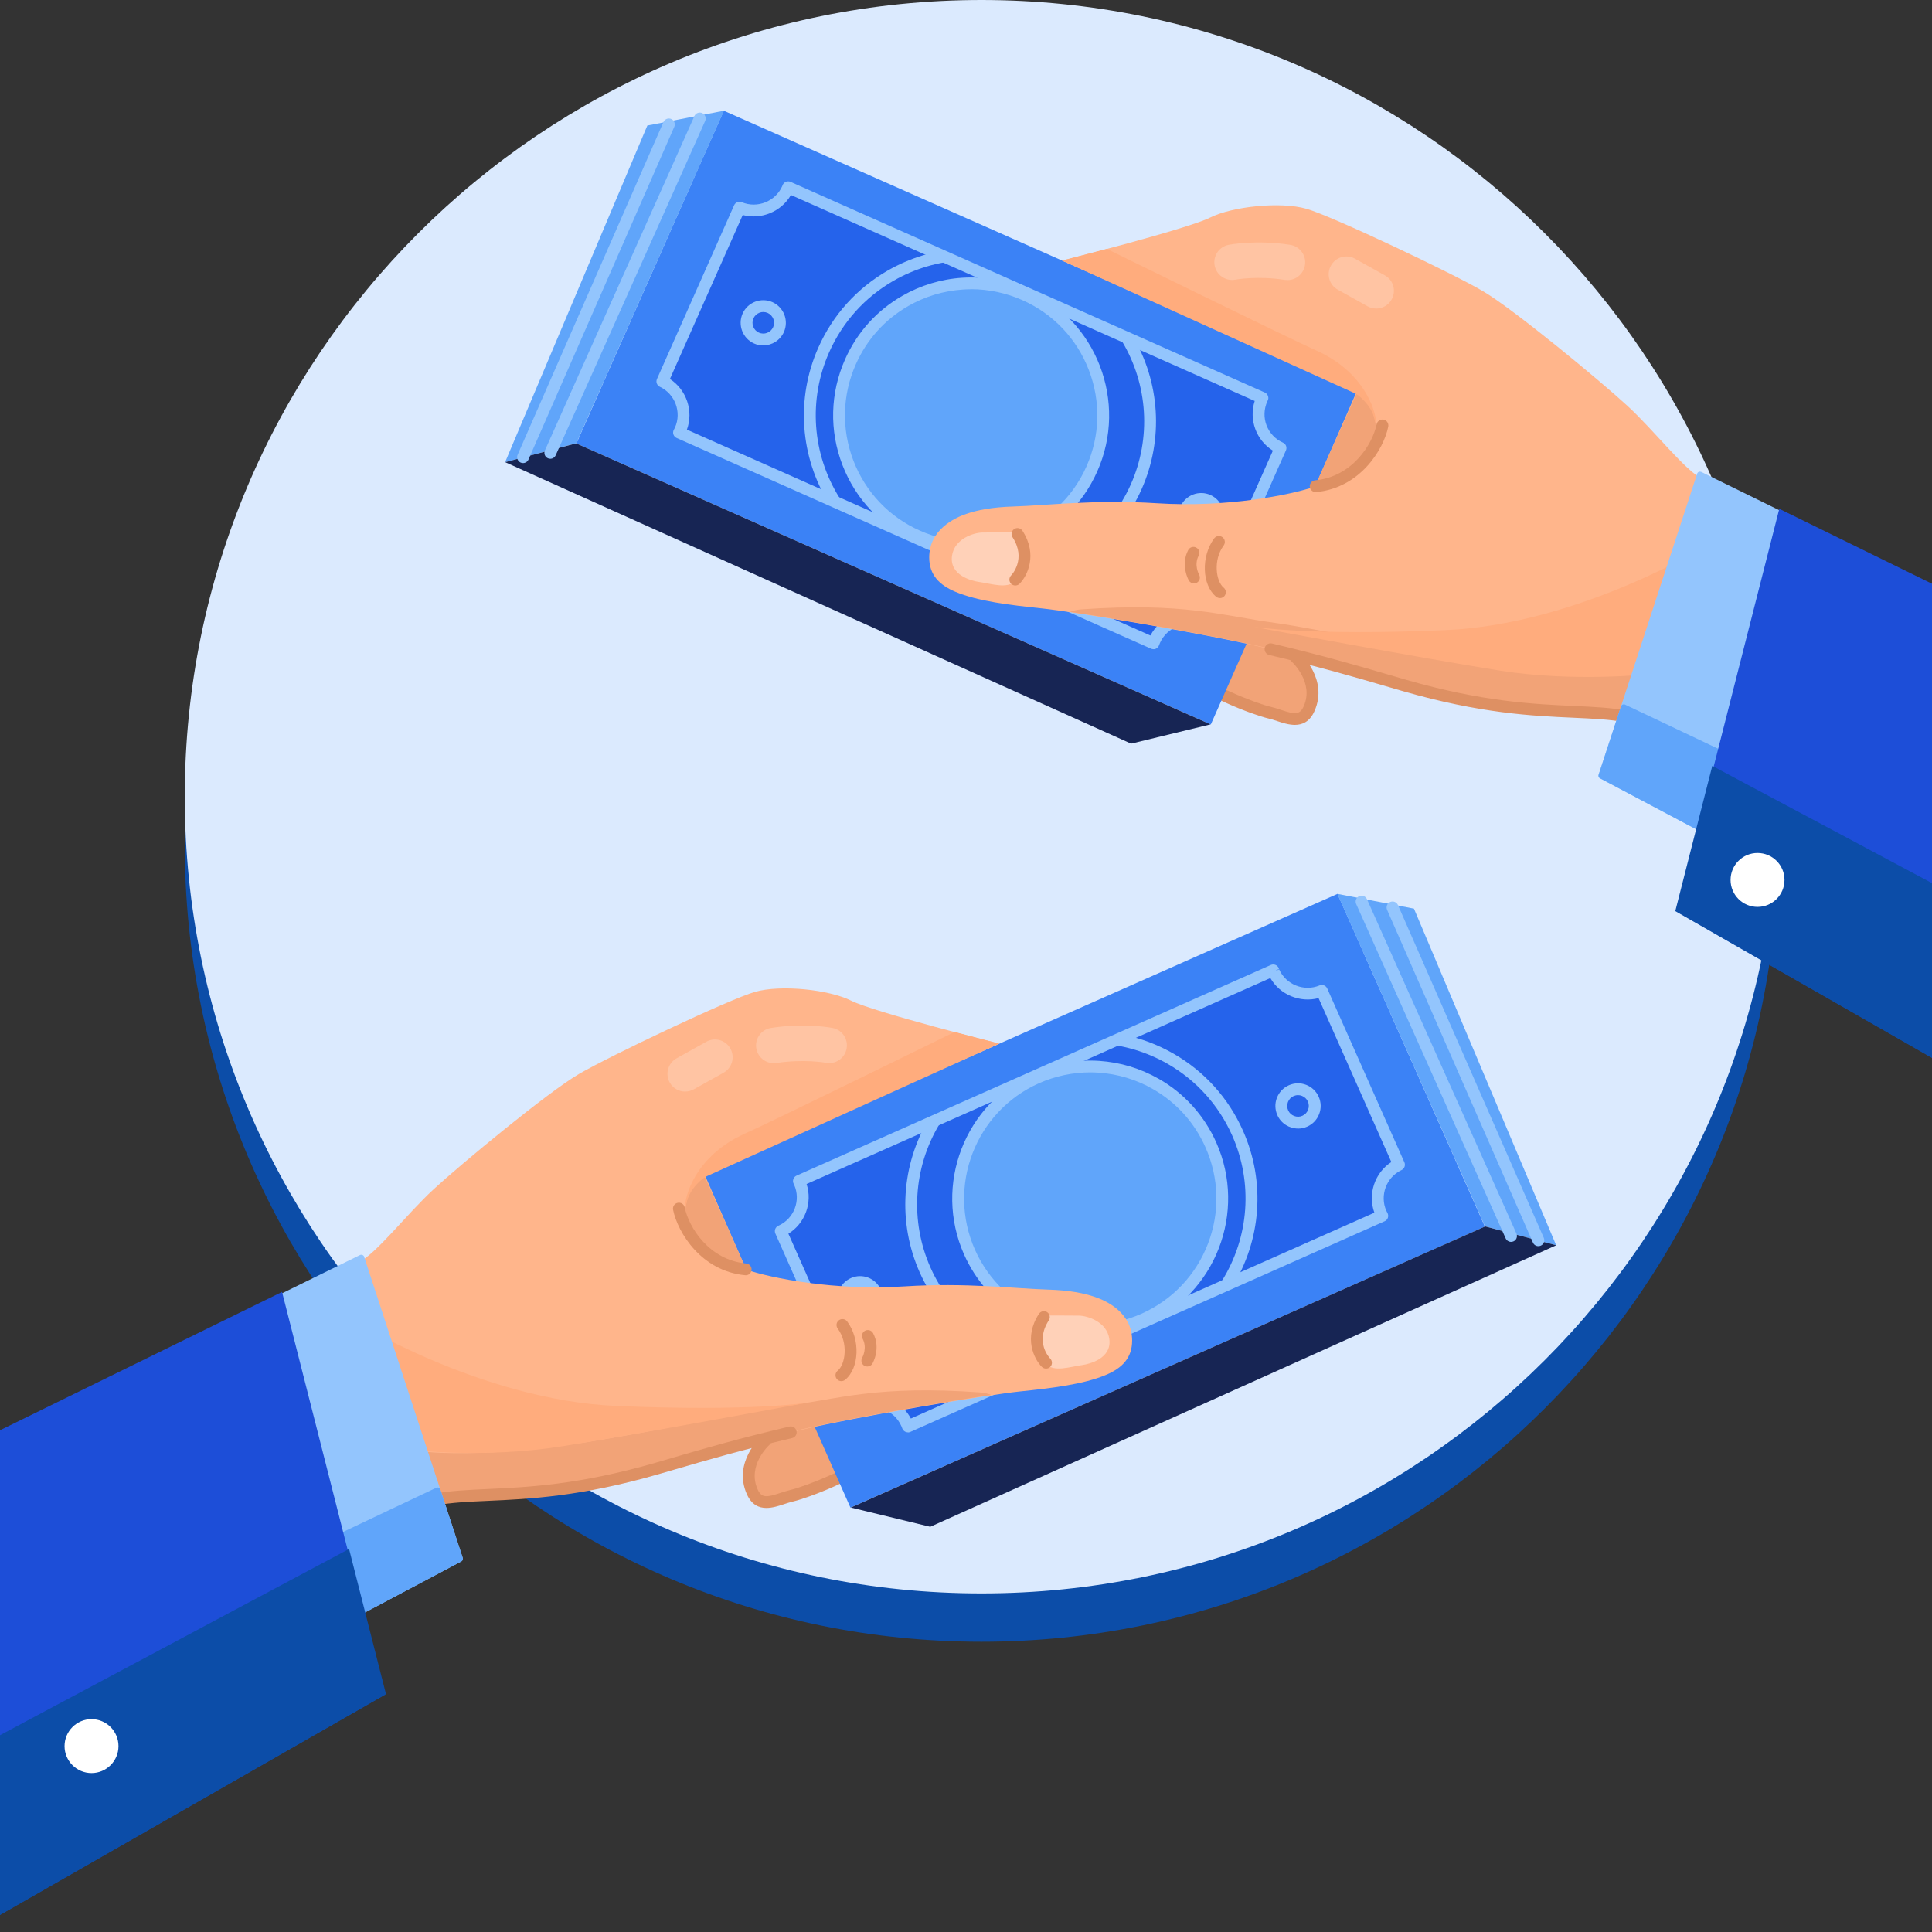 <svg width="80" height="80" viewBox="0 0 80 80" fill="none" xmlns="http://www.w3.org/2000/svg">
<rect x="0" y="0" width="80" height="80" fill="#333333" stroke="none"/>
<g clip-path="url(#clip0_371_1808)">
<path d="M40.641 67.98C58.861 67.98 73.631 53.21 73.631 34.99C73.631 16.77 58.861 2 40.641 2C22.421 2 7.651 16.77 7.651 34.99C7.651 53.21 22.421 67.98 40.641 67.98Z" fill="#0C4DA8"/>
<path d="M40.641 65.98C58.861 65.98 73.631 51.21 73.631 32.99C73.631 14.77 58.861 0 40.641 0C22.421 0 7.651 14.77 7.651 32.99C7.651 51.21 22.421 65.98 40.641 65.98Z" fill="#DBEAFE"/>
<path d="M30.945 60.685C30.818 61.855 31.634 62.201 31.634 62.201C31.634 62.201 34.8 61.164 34.863 60.721C34.926 60.278 33.439 58.217 33.439 58.217C33.439 58.217 31.085 59.415 30.945 60.685Z" fill="#F2A377"/>
<path d="M31.736 62.441C31.424 62.441 31.119 62.312 30.922 61.864C30.346 60.56 31.483 59.51 31.53 59.467C31.63 59.376 31.785 59.383 31.876 59.485C31.966 59.584 31.959 59.74 31.858 59.831C31.819 59.864 30.936 60.689 31.37 61.668C31.535 62.038 31.747 62.007 32.312 61.819C32.448 61.774 32.588 61.729 32.728 61.695C33.381 61.546 35.44 60.714 35.828 60.192C35.91 60.084 36.063 60.061 36.172 60.142C36.28 60.224 36.303 60.377 36.222 60.486C35.702 61.186 33.456 62.032 32.836 62.174C32.719 62.201 32.594 62.242 32.463 62.285C32.251 62.355 31.989 62.441 31.733 62.441H31.736Z" fill="#DE9063"/>
<path d="M55.383 37.014L29.112 48.65L35.215 62.427L61.486 50.791L55.383 37.014Z" fill="#3B82F6"/>
<path d="M52.744 40.235C52.734 40.217 52.73 40.199 52.723 40.178L33.083 48.902C33.092 48.92 33.101 48.936 33.11 48.956C33.453 49.729 33.105 50.633 32.332 50.976L35.528 58.169C36.301 57.826 37.205 58.174 37.548 58.947C37.566 58.985 37.58 59.024 37.593 59.062L57.239 50.337C57.218 50.301 57.2 50.264 57.182 50.226C56.843 49.464 57.18 48.574 57.93 48.219L54.734 41.022C53.968 41.342 53.083 40.994 52.744 40.233V40.235Z" fill="#2563EB"/>
<path d="M45.144 55.094C48.163 55.094 50.61 52.646 50.61 49.627C50.61 46.608 48.163 44.16 45.144 44.16C42.124 44.16 39.677 46.608 39.677 49.627C39.677 52.646 42.124 55.094 45.144 55.094Z" fill="#60A5FA"/>
<path d="M45.15 55.34C42.96 55.34 40.868 54.075 39.921 51.948C38.642 49.069 39.943 45.688 42.822 44.409C43.665 44.034 44.594 43.869 45.509 43.928C45.943 43.957 46.377 44.034 46.795 44.16C47.211 44.287 47.613 44.461 47.991 44.676C49.046 45.281 49.866 46.192 50.364 47.309C51.643 50.188 50.341 53.568 47.462 54.847C46.712 55.182 45.925 55.338 45.152 55.338L45.15 55.34ZM45.145 44.404C44.42 44.404 43.692 44.558 43.023 44.854C40.393 46.023 39.202 49.114 40.37 51.747C41.539 54.377 44.63 55.568 47.263 54.4C48.538 53.833 49.516 52.804 50.018 51.503C50.52 50.201 50.483 48.782 49.916 47.507C49.462 46.486 48.714 45.654 47.749 45.101C47.405 44.902 47.037 44.743 46.655 44.628C46.273 44.513 45.878 44.441 45.48 44.416C45.369 44.409 45.258 44.404 45.145 44.404Z" fill="#93C5FD"/>
<path d="M43.075 56.667C40.863 56.23 38.996 54.741 38.081 52.682C37.166 50.624 37.313 48.24 38.474 46.305L38.895 46.558C37.815 48.357 37.679 50.572 38.529 52.486C39.378 54.398 41.114 55.783 43.17 56.188L43.075 56.669V56.667Z" fill="#93C5FD"/>
<path d="M51.01 53.302L50.594 53.042C51.731 51.225 51.889 48.972 51.022 47.017C50.463 45.761 49.539 44.734 48.35 44.052C47.925 43.808 47.474 43.614 47.004 43.471C46.748 43.394 46.488 43.333 46.226 43.288L46.31 42.807C46.592 42.854 46.875 42.922 47.148 43.006C47.652 43.157 48.14 43.37 48.597 43.632C49.876 44.366 50.87 45.469 51.471 46.823C52.407 48.927 52.235 51.352 51.013 53.306L51.01 53.302Z" fill="#93C5FD"/>
<path d="M35.616 54.714C35.256 54.714 34.913 54.506 34.759 54.158C34.657 53.93 34.651 53.675 34.741 53.442C34.831 53.209 35.005 53.024 35.236 52.922C35.708 52.712 36.262 52.927 36.472 53.399C36.574 53.627 36.581 53.883 36.49 54.115C36.4 54.348 36.226 54.533 35.995 54.635C35.873 54.689 35.742 54.716 35.616 54.716V54.714ZM35.616 53.331C35.555 53.331 35.494 53.342 35.435 53.37C35.326 53.417 35.243 53.505 35.2 53.618C35.157 53.731 35.159 53.851 35.209 53.959C35.256 54.068 35.344 54.151 35.457 54.194C35.568 54.237 35.69 54.235 35.799 54.185C35.907 54.138 35.991 54.05 36.034 53.937C36.077 53.826 36.074 53.704 36.025 53.596C35.95 53.428 35.787 53.329 35.616 53.329V53.331Z" fill="#93C5FD"/>
<path d="M53.749 46.73C53.39 46.73 53.046 46.522 52.892 46.174C52.791 45.946 52.784 45.69 52.874 45.458C52.965 45.225 53.139 45.04 53.369 44.938C53.842 44.728 54.395 44.942 54.605 45.415C54.707 45.643 54.714 45.898 54.623 46.131C54.533 46.364 54.359 46.549 54.129 46.651C54.007 46.705 53.876 46.732 53.749 46.732V46.73ZM53.747 45.347C53.686 45.347 53.622 45.361 53.566 45.385C53.457 45.433 53.374 45.521 53.331 45.634C53.288 45.747 53.29 45.867 53.34 45.975C53.387 46.084 53.475 46.167 53.589 46.21C53.699 46.253 53.821 46.251 53.93 46.201C54.038 46.154 54.122 46.066 54.165 45.953C54.208 45.842 54.205 45.72 54.156 45.611C54.108 45.503 54.02 45.419 53.907 45.376C53.855 45.356 53.801 45.347 53.747 45.347Z" fill="#93C5FD"/>
<path d="M37.591 59.309C37.557 59.309 37.525 59.302 37.493 59.288C37.43 59.261 37.383 59.209 37.36 59.146C37.349 59.112 37.338 59.08 37.322 59.049C37.032 58.4 36.271 58.106 35.625 58.395C35.566 58.423 35.498 58.423 35.437 58.4C35.376 58.377 35.328 58.33 35.301 58.271L32.106 51.078C32.052 50.954 32.106 50.809 32.23 50.755C32.879 50.468 33.173 49.706 32.883 49.058C32.883 49.055 32.861 49.015 32.861 49.013C32.831 48.954 32.829 48.884 32.852 48.82C32.874 48.757 32.922 48.707 32.983 48.68L52.623 39.957C52.684 39.93 52.755 39.93 52.816 39.955C52.877 39.98 52.926 40.029 52.951 40.093C52.951 40.093 52.96 40.117 52.96 40.12L52.745 40.237L52.967 40.14C53.249 40.773 53.998 41.071 54.639 40.805C54.761 40.753 54.904 40.809 54.958 40.931L58.153 48.129C58.208 48.251 58.153 48.393 58.034 48.45C57.405 48.746 57.123 49.501 57.405 50.136C57.419 50.167 57.437 50.199 57.453 50.228C57.484 50.289 57.491 50.359 57.469 50.425C57.446 50.49 57.399 50.542 57.335 50.569L37.69 59.295C37.658 59.309 37.625 59.315 37.591 59.315V59.309ZM36.144 57.792C36.788 57.792 37.403 58.142 37.717 58.739L56.91 50.215C56.628 49.44 56.928 48.56 57.613 48.117L54.599 41.329C53.83 41.532 53.001 41.191 52.603 40.499L33.399 49.028C33.652 49.803 33.335 50.658 32.646 51.085L35.656 57.862C35.817 57.815 35.982 57.794 36.144 57.794V57.792Z" fill="#93C5FD"/>
<path d="M17.856 62.097C17.856 62.097 16.509 60.651 15.013 57.408C14.287 55.833 13.306 53.026 13.306 53.026C13.306 53.026 14.091 52.635 14.832 52.282C15.573 51.93 16.832 50.282 17.955 49.245C19.078 48.208 22.689 45.22 23.971 44.472C25.252 43.724 30.197 41.376 31.264 41.071C32.33 40.766 34.326 40.972 35.254 41.44C36.183 41.907 41.377 43.218 41.377 43.218L29.151 48.579L30.904 52.574C31.917 52.922 34.561 53.453 37.46 53.266C39.991 53.103 42.063 53.361 43.374 53.399C44.296 53.426 44.893 53.55 45.352 53.709C45.813 53.867 46.879 54.35 46.879 55.51C46.879 56.233 46.459 56.653 45.797 56.931C44.866 57.324 43.535 57.483 42.224 57.618C40.915 57.754 35.571 58.64 33.028 59.241C30.486 59.842 28.635 60.414 27.221 60.82C22.459 62.192 20.018 61.733 18.052 62.102" fill="#FFB58B"/>
<path d="M43.13 54.47C43.13 54.47 42.561 55.709 43.32 56.484C43.652 56.823 44.267 56.603 44.836 56.52C45.067 56.486 46.059 56.269 45.932 55.431C45.828 54.741 45.049 54.484 44.674 54.477C44.298 54.47 43.128 54.472 43.128 54.472L43.13 54.47Z" fill="#FFD1B8"/>
<path d="M34.841 57.191C34.771 57.191 34.698 57.159 34.651 57.101C34.565 56.997 34.581 56.841 34.687 56.757C35.006 56.497 35.135 55.614 34.687 55.013C34.606 54.904 34.628 54.75 34.737 54.669C34.845 54.588 34.999 54.61 35.08 54.719C35.63 55.458 35.587 56.653 34.995 57.135C34.949 57.171 34.895 57.189 34.841 57.189V57.191Z" fill="#DE9063"/>
<path d="M43.313 56.671C43.25 56.671 43.186 56.646 43.139 56.599C42.816 56.273 42.375 55.394 43.019 54.404C43.094 54.291 43.245 54.258 43.358 54.332C43.471 54.407 43.503 54.558 43.43 54.671C42.838 55.582 43.46 56.228 43.487 56.255C43.582 56.353 43.582 56.506 43.487 56.601C43.439 56.649 43.376 56.671 43.315 56.671H43.313Z" fill="#DE9063"/>
<path d="M35.914 56.585C35.873 56.585 35.83 56.574 35.792 56.554C35.674 56.486 35.634 56.337 35.702 56.221C35.711 56.206 35.923 55.815 35.72 55.435C35.656 55.315 35.702 55.168 35.819 55.103C35.939 55.04 36.086 55.085 36.151 55.202C36.486 55.826 36.142 56.436 36.126 56.463C36.081 56.542 36 56.585 35.914 56.585Z" fill="#DE9063"/>
<path d="M29.189 48.739C28.646 48.795 28.075 50.188 28.551 50.895C29.491 52.287 30.831 52.405 30.831 52.405L29.189 48.739Z" fill="#F2A377"/>
<path d="M40.576 57.657C36.334 57.356 34.748 57.919 32.567 58.217C30.831 58.454 27.317 59.243 24.061 59.751C19.482 60.465 16.965 60.061 17.001 60.034H16.373C17.22 61.435 17.826 62.086 17.826 62.086L18.029 62.09C19.995 61.722 22.434 62.181 27.197 60.809C28.612 60.402 30.463 59.831 33.005 59.229C35.06 58.743 38.938 58.072 41.044 57.761C40.904 57.706 40.75 57.668 40.578 57.657H40.576Z" fill="#F2A377"/>
<path d="M14.461 54.59C14.461 54.59 19.871 57.975 25.514 58.217C31.157 58.459 33.442 58.081 33.442 58.081C33.442 58.081 26.321 59.406 23.234 59.894C19.996 60.405 16.999 60.034 16.999 60.034C16.999 60.034 13.903 55.446 14.237 54.549" fill="#FFAC7D"/>
<path d="M30.875 46.927C31.84 46.502 39.526 42.732 39.526 42.732L41.376 43.214L29.191 48.739C29.191 48.739 28.552 49.159 28.423 49.835C28.294 50.511 28.217 48.099 30.875 46.927Z" fill="#FFAC7D"/>
<path d="M32.041 44.025C31.686 44.025 31.372 43.765 31.315 43.403C31.252 43.003 31.528 42.626 31.928 42.565C33.327 42.346 34.429 42.556 34.474 42.565C34.872 42.642 35.132 43.028 35.055 43.426C34.978 43.824 34.592 44.084 34.197 44.007C34.178 44.002 33.281 43.842 32.154 44.016C32.115 44.023 32.077 44.025 32.038 44.025H32.041Z" fill="#FFC4A3"/>
<path d="M28.373 45.2C28.116 45.2 27.865 45.064 27.731 44.823C27.535 44.468 27.661 44.02 28.014 43.824L29.245 43.137C29.6 42.938 30.048 43.067 30.244 43.419C30.441 43.774 30.314 44.221 29.962 44.418L28.73 45.105C28.617 45.168 28.495 45.198 28.373 45.198V45.2Z" fill="#FFC4A3"/>
<path d="M30.875 52.804C30.875 52.804 30.859 52.804 30.852 52.804C29.049 52.635 28.066 51.051 27.871 50.095C27.844 49.962 27.93 49.833 28.063 49.806C28.197 49.779 28.326 49.864 28.353 49.998C28.52 50.818 29.358 52.174 30.899 52.319C31.035 52.332 31.132 52.45 31.121 52.585C31.11 52.712 31.003 52.807 30.877 52.807L30.875 52.804Z" fill="#DE9063"/>
<path d="M18.027 62.334C17.912 62.334 17.808 62.253 17.788 62.136C17.763 62.002 17.851 61.876 17.984 61.851C18.649 61.727 19.358 61.695 20.181 61.657C21.867 61.58 23.964 61.485 27.128 60.574C27.356 60.508 27.591 60.441 27.833 60.368C29.107 59.995 30.552 59.575 32.687 59.071C32.818 59.04 32.952 59.121 32.981 59.254C33.013 59.385 32.931 59.519 32.798 59.548C30.674 60.05 29.236 60.47 27.966 60.841C27.724 60.911 27.489 60.981 27.259 61.046C24.038 61.975 21.907 62.07 20.197 62.147C19.392 62.183 18.698 62.215 18.068 62.332C18.052 62.334 18.038 62.337 18.023 62.337L18.027 62.334Z" fill="#DE9063"/>
<path d="M14.963 52.079L10.882 54.081C10.882 54.081 11.184 57.537 12.057 60.737C12.427 62.097 13.306 67.587 13.306 67.587L19.044 64.545L14.963 52.079Z" fill="#93C5FD"/>
<path d="M13.306 67.709C13.288 67.709 13.268 67.704 13.252 67.695C13.216 67.677 13.191 67.643 13.186 67.605C13.177 67.55 12.303 62.106 11.939 60.768C11.073 57.596 10.761 54.127 10.759 54.09C10.755 54.041 10.782 53.991 10.827 53.971L14.908 51.968C14.94 51.953 14.976 51.953 15.01 51.966C15.042 51.98 15.069 52.007 15.078 52.041L19.159 64.506C19.177 64.563 19.152 64.624 19.101 64.653L13.363 67.695C13.345 67.704 13.324 67.709 13.306 67.709ZM11.01 54.154C11.062 54.701 11.39 57.826 12.174 60.705C12.511 61.937 13.247 66.45 13.399 67.399L18.893 64.486L14.886 52.251L11.006 54.154H11.01Z" fill="#93C5FD"/>
<path d="M55.376 37.013L58.549 37.625L64.438 51.564L61.489 50.78L55.376 37.013Z" fill="#60A5FA"/>
<path d="M35.23 62.423L38.52 63.22L64.439 51.564L61.498 50.784L35.23 62.423Z" fill="#172554"/>
<path d="M62.569 51.424C62.477 51.424 62.386 51.37 62.346 51.279L56.156 37.433C56.102 37.309 56.156 37.164 56.28 37.11C56.404 37.055 56.549 37.11 56.603 37.234L62.793 51.08C62.847 51.205 62.793 51.349 62.669 51.403C62.637 51.417 62.603 51.424 62.569 51.424Z" fill="#93C5FD"/>
<path d="M63.699 51.6C63.604 51.6 63.516 51.546 63.475 51.453L57.437 37.675C57.383 37.55 57.437 37.406 57.563 37.351C57.688 37.297 57.832 37.351 57.887 37.478L63.925 51.257C63.979 51.381 63.925 51.526 63.798 51.58C63.767 51.593 63.733 51.6 63.701 51.6H63.699Z" fill="#93C5FD"/>
<path d="M18.117 61.715L19.044 64.545L14.212 67.105L13.306 63.996L18.117 61.715Z" fill="#60A5FA"/>
<path d="M14.212 67.227C14.197 67.227 14.181 67.225 14.165 67.218C14.131 67.205 14.106 67.175 14.095 67.139L13.189 64.029C13.173 63.971 13.2 63.91 13.254 63.885L18.065 61.605C18.097 61.589 18.133 61.589 18.167 61.605C18.199 61.618 18.224 61.645 18.235 61.679L19.161 64.508C19.18 64.565 19.155 64.626 19.103 64.655L14.271 67.216C14.253 67.225 14.233 67.229 14.214 67.229L14.212 67.227ZM13.453 64.061L14.287 66.927L18.895 64.484L18.043 61.885L13.453 64.061Z" fill="#60A5FA"/>
<path d="M11.679 53.496L-1.356 59.889V80.059L15.923 70.174L11.679 53.496Z" fill="#1D4ED8"/>
<path d="M-1.295 72.542L14.454 64.138L15.984 70.154L-1.295 80.038V72.542Z" fill="#0C4DA8"/>
<path d="M3.403 74.016C4.02 74.016 4.52 73.516 4.52 72.9C4.52 72.283 4.02 71.783 3.403 71.783C2.787 71.783 2.287 72.283 2.287 72.9C2.287 73.516 2.787 74.016 3.403 74.016Z" fill="#0C4DA8"/>
<path d="M3.79 73.419C4.406 73.419 4.906 72.919 4.906 72.303C4.906 71.686 4.406 71.186 3.79 71.186C3.173 71.186 2.673 71.686 2.673 72.303C2.673 72.919 3.173 73.419 3.79 73.419Z" fill="white"/>
<path d="M54.409 28.26C54.536 29.43 53.72 29.776 53.72 29.776C53.72 29.776 50.554 28.739 50.491 28.296C50.428 27.853 51.914 25.792 51.914 25.792C51.914 25.792 54.269 26.99 54.409 28.26Z" fill="#F2A377"/>
<path d="M53.621 30.016C53.365 30.016 53.103 29.93 52.891 29.86C52.76 29.817 52.638 29.776 52.518 29.749C51.899 29.607 49.655 28.759 49.133 28.061C49.051 27.953 49.074 27.799 49.182 27.718C49.291 27.636 49.444 27.659 49.526 27.767C49.915 28.289 51.973 29.121 52.626 29.27C52.769 29.302 52.909 29.349 53.044 29.394C53.609 29.582 53.822 29.614 53.985 29.243C54.421 28.258 53.505 27.415 53.496 27.406C53.397 27.315 53.388 27.159 53.478 27.06C53.569 26.96 53.725 26.951 53.824 27.042C53.874 27.085 55.008 28.136 54.432 29.44C54.236 29.885 53.93 30.016 53.618 30.016H53.621Z" fill="#DE9063"/>
<path d="M29.969 4.584L23.867 18.362L50.137 29.998L56.24 16.22L29.969 4.584Z" fill="#3B82F6"/>
<path d="M32.613 7.808C32.622 7.79 32.626 7.772 32.633 7.751L52.274 16.475C52.265 16.493 52.256 16.509 52.247 16.529C51.903 17.302 52.251 18.206 53.024 18.549L49.828 25.742C49.056 25.399 48.152 25.747 47.808 26.52C47.79 26.558 47.777 26.597 47.763 26.635L28.118 17.91C28.138 17.873 28.156 17.837 28.174 17.799C28.513 17.037 28.177 16.147 27.426 15.792L30.622 8.594C31.388 8.915 32.274 8.567 32.613 7.806V7.808Z" fill="#2563EB"/>
<path d="M40.212 22.669C43.232 22.669 45.679 20.221 45.679 17.202C45.679 14.183 43.232 11.736 40.212 11.736C37.193 11.736 34.746 14.183 34.746 17.202C34.746 20.221 37.193 22.669 40.212 22.669Z" fill="#60A5FA"/>
<path d="M40.21 22.915C39.422 22.915 38.635 22.75 37.894 22.42C36.5 21.801 35.431 20.676 34.882 19.252C34.335 17.828 34.373 16.276 34.992 14.881C35.487 13.765 36.307 12.854 37.365 12.249C37.742 12.032 38.142 11.86 38.561 11.733C38.979 11.607 39.41 11.528 39.846 11.501C40.762 11.442 41.691 11.607 42.533 11.982C45.413 13.261 46.714 16.642 45.435 19.521C44.816 20.915 43.691 21.984 42.267 22.533C41.6 22.789 40.906 22.918 40.213 22.918L40.21 22.915ZM40.21 11.977C40.1 11.977 39.989 11.982 39.876 11.989C39.478 12.016 39.083 12.086 38.701 12.201C38.321 12.316 37.953 12.475 37.607 12.673C36.642 13.227 35.892 14.061 35.44 15.08C34.873 16.355 34.839 17.774 35.338 19.076C35.84 20.377 36.816 21.406 38.093 21.973C40.723 23.141 43.815 21.953 44.986 19.32C45.553 18.045 45.587 16.626 45.087 15.324C44.586 14.023 43.609 12.994 42.332 12.427C41.663 12.131 40.938 11.975 40.21 11.975V11.977Z" fill="#93C5FD"/>
<path d="M42.278 24.24L42.183 23.758C44.24 23.354 45.975 21.968 46.825 20.056C47.675 18.142 47.539 15.928 46.459 14.131L46.879 13.878C48.041 15.812 48.188 18.197 47.272 20.255C46.357 22.314 44.49 23.803 42.278 24.24Z" fill="#93C5FD"/>
<path d="M34.344 20.877C33.121 18.922 32.95 16.497 33.885 14.393C34.486 13.04 35.481 11.937 36.76 11.202C37.216 10.94 37.705 10.73 38.208 10.576C38.482 10.493 38.764 10.427 39.047 10.377L39.13 10.859C38.868 10.904 38.606 10.965 38.351 11.042C37.883 11.184 37.429 11.379 37.004 11.623C35.815 12.305 34.891 13.331 34.333 14.588C33.465 16.542 33.623 18.796 34.76 20.612L34.344 20.872V20.877Z" fill="#93C5FD"/>
<path d="M49.738 22.289C49.612 22.289 49.483 22.264 49.358 22.208C49.13 22.106 48.954 21.921 48.864 21.688C48.773 21.455 48.78 21.2 48.882 20.972C49.092 20.499 49.648 20.287 50.118 20.495C50.59 20.705 50.803 21.259 50.595 21.731C50.439 22.079 50.095 22.287 49.738 22.287V22.289ZM49.74 20.904C49.569 20.904 49.404 21.003 49.331 21.171C49.284 21.279 49.279 21.401 49.322 21.512C49.365 21.623 49.449 21.711 49.557 21.76C49.783 21.86 50.048 21.76 50.147 21.532C50.195 21.424 50.199 21.302 50.156 21.191C50.113 21.08 50.03 20.992 49.921 20.942C49.862 20.915 49.801 20.904 49.74 20.904Z" fill="#93C5FD"/>
<path d="M31.605 14.305C31.478 14.305 31.349 14.28 31.225 14.224C30.753 14.014 30.54 13.46 30.748 12.988C30.958 12.515 31.512 12.303 31.984 12.511C32.457 12.721 32.669 13.275 32.461 13.747C32.305 14.095 31.962 14.303 31.602 14.303L31.605 14.305ZM31.607 12.92C31.553 12.92 31.498 12.929 31.447 12.949C31.336 12.992 31.248 13.076 31.198 13.184C31.151 13.293 31.146 13.415 31.189 13.525C31.232 13.636 31.315 13.724 31.424 13.774C31.532 13.821 31.654 13.826 31.765 13.783C31.876 13.74 31.964 13.656 32.014 13.548C32.061 13.44 32.066 13.318 32.023 13.207C31.98 13.096 31.896 13.008 31.788 12.958C31.729 12.933 31.668 12.92 31.607 12.92Z" fill="#93C5FD"/>
<path d="M47.763 26.881C47.729 26.881 47.695 26.875 47.663 26.861L28.018 18.136C27.955 18.108 27.907 18.054 27.885 17.991C27.862 17.928 27.869 17.855 27.903 17.794C27.919 17.763 27.937 17.733 27.951 17.7C28.233 17.067 27.951 16.31 27.322 16.016C27.203 15.959 27.148 15.817 27.203 15.695L30.398 8.499C30.452 8.377 30.595 8.321 30.717 8.373C31.356 8.64 32.106 8.344 32.389 7.711L32.396 7.693C32.396 7.693 32.407 7.666 32.407 7.663C32.432 7.602 32.482 7.553 32.543 7.528C32.604 7.503 32.674 7.503 32.735 7.53L52.373 16.253C52.434 16.28 52.479 16.33 52.504 16.393C52.527 16.456 52.525 16.524 52.495 16.583L52.479 16.613C52.332 16.942 52.323 17.293 52.445 17.614C52.57 17.934 52.809 18.188 53.123 18.328C53.248 18.382 53.302 18.527 53.248 18.651L50.052 25.844C50.025 25.903 49.978 25.95 49.917 25.973C49.856 25.995 49.788 25.995 49.729 25.968C49.08 25.679 48.319 25.973 48.032 26.622C48.018 26.653 48.007 26.687 47.993 26.719C47.971 26.784 47.921 26.836 47.86 26.863C47.828 26.877 47.797 26.884 47.763 26.884V26.881ZM28.443 17.79L47.636 26.314C48.03 25.568 48.897 25.204 49.697 25.437L52.708 18.66C52.018 18.233 51.704 17.381 51.955 16.603L32.751 8.075C32.35 8.766 31.523 9.107 30.755 8.904L27.74 15.693C28.425 16.138 28.726 17.015 28.443 17.792V17.79Z" fill="#93C5FD"/>
<path d="M67.501 29.67C67.501 29.67 68.848 28.224 70.344 24.981C71.069 23.406 72.05 20.599 72.05 20.599C72.05 20.599 71.266 20.208 70.525 19.855C69.784 19.503 68.525 17.855 67.402 16.818C66.278 15.781 62.667 12.793 61.386 12.045C60.104 11.295 55.16 8.949 54.093 8.644C53.026 8.339 51.031 8.545 50.102 9.012C49.173 9.48 43.98 10.791 43.98 10.791L56.206 16.151L54.452 20.147C53.44 20.495 50.796 21.026 47.897 20.838C45.365 20.676 43.293 20.933 41.982 20.972C41.06 20.999 40.464 21.123 40.005 21.281C39.546 21.44 38.477 21.923 38.477 23.082C38.477 23.806 38.898 24.226 39.56 24.504C40.491 24.897 41.822 25.055 43.133 25.191C44.443 25.327 49.786 26.212 52.328 26.814C54.87 27.415 56.721 27.986 58.136 28.393C62.898 29.765 65.338 29.306 67.304 29.675" fill="#FFB58B"/>
<path d="M42.224 22.043C42.224 22.043 42.794 23.281 42.034 24.056C41.702 24.395 41.087 24.176 40.518 24.093C40.288 24.059 39.295 23.842 39.422 23.003C39.526 22.314 40.306 22.056 40.681 22.05C41.056 22.043 42.227 22.045 42.227 22.045L42.224 22.043Z" fill="#FFD1B8"/>
<path d="M50.513 24.764C50.459 24.764 50.405 24.746 50.359 24.71C49.767 24.228 49.727 23.033 50.276 22.294C50.357 22.185 50.509 22.163 50.619 22.244C50.728 22.325 50.75 22.479 50.669 22.588C50.224 23.189 50.35 24.072 50.669 24.332C50.773 24.418 50.789 24.572 50.705 24.676C50.658 24.735 50.586 24.766 50.515 24.766L50.513 24.764Z" fill="#DE9063"/>
<path d="M42.041 24.244C41.978 24.244 41.917 24.221 41.869 24.174C41.774 24.079 41.772 23.925 41.867 23.828C41.894 23.801 42.511 23.143 41.926 22.244C41.851 22.131 41.885 21.98 41.998 21.905C42.111 21.831 42.262 21.864 42.337 21.977C42.981 22.967 42.54 23.846 42.217 24.172C42.17 24.219 42.106 24.244 42.043 24.244H42.041Z" fill="#DE9063"/>
<path d="M49.44 24.158C49.356 24.158 49.273 24.115 49.227 24.036C49.214 24.011 48.87 23.399 49.202 22.775C49.266 22.655 49.415 22.61 49.535 22.676C49.654 22.739 49.7 22.888 49.634 23.008C49.431 23.39 49.643 23.779 49.652 23.794C49.718 23.912 49.677 24.061 49.559 24.127C49.521 24.149 49.48 24.158 49.437 24.158H49.44Z" fill="#DE9063"/>
<path d="M56.165 16.312C56.708 16.368 57.279 17.761 56.803 18.468C55.863 19.86 54.523 19.977 54.523 19.977L56.165 16.312Z" fill="#F2A377"/>
<path d="M44.78 25.232C49.022 24.931 50.608 25.494 52.789 25.792C54.524 26.029 58.039 26.818 61.295 27.327C65.874 28.041 68.391 27.636 68.355 27.609H68.983C68.136 29.01 67.53 29.661 67.53 29.661L67.327 29.666C65.361 29.297 62.922 29.756 58.158 28.384C56.744 27.977 54.893 27.406 52.35 26.805C50.296 26.319 46.418 25.648 44.312 25.336C44.452 25.281 44.606 25.243 44.778 25.232H44.78Z" fill="#F2A377"/>
<path d="M70.893 22.465C70.893 22.465 65.483 25.851 59.84 26.093C54.197 26.334 51.912 25.957 51.912 25.957C51.912 25.957 59.033 27.281 62.12 27.77C65.207 28.258 68.355 27.91 68.355 27.91C68.355 27.91 71.451 23.322 71.117 22.425" fill="#FFAC7D"/>
<path d="M54.48 14.502C53.514 14.077 45.829 10.307 45.829 10.307L43.978 10.789L56.163 16.314C56.163 16.314 56.803 16.735 56.931 17.41C57.06 18.086 57.137 15.675 54.48 14.502Z" fill="#FFAC7D"/>
<path d="M53.313 11.598C53.275 11.598 53.236 11.595 53.198 11.589C52.066 11.412 51.164 11.577 51.155 11.58C50.757 11.654 50.373 11.394 50.296 10.997C50.22 10.599 50.48 10.215 50.877 10.138C50.925 10.129 52.025 9.921 53.424 10.138C53.824 10.201 54.1 10.576 54.036 10.976C53.98 11.338 53.668 11.598 53.311 11.598H53.313Z" fill="#FFC4A3"/>
<path d="M56.984 12.775C56.862 12.775 56.74 12.746 56.627 12.682L55.395 11.995C55.04 11.799 54.914 11.351 55.112 10.997C55.309 10.642 55.757 10.515 56.111 10.714L57.343 11.401C57.698 11.598 57.824 12.045 57.625 12.4C57.49 12.642 57.241 12.777 56.984 12.777V12.775Z" fill="#FFC4A3"/>
<path d="M54.479 20.377C54.355 20.377 54.249 20.282 54.235 20.156C54.222 20.02 54.321 19.903 54.457 19.889C55.998 19.745 56.836 18.389 57.004 17.568C57.031 17.435 57.159 17.351 57.293 17.376C57.426 17.403 57.51 17.532 57.485 17.666C57.291 18.624 56.307 20.206 54.504 20.375C54.497 20.375 54.488 20.375 54.481 20.375L54.479 20.377Z" fill="#DE9063"/>
<path d="M67.327 29.91C67.311 29.91 67.297 29.91 67.282 29.905C66.651 29.788 65.957 29.756 65.153 29.72C63.442 29.643 61.313 29.546 58.091 28.619C57.86 28.554 57.627 28.486 57.386 28.414C56.116 28.043 54.678 27.623 52.554 27.121C52.423 27.089 52.342 26.958 52.371 26.827C52.403 26.696 52.534 26.615 52.665 26.644C54.8 27.15 56.247 27.571 57.521 27.944C57.763 28.014 57.996 28.081 58.226 28.149C61.392 29.06 63.49 29.155 65.175 29.232C65.998 29.27 66.708 29.302 67.372 29.426C67.505 29.451 67.594 29.58 67.569 29.711C67.546 29.828 67.444 29.91 67.329 29.91H67.327Z" fill="#DE9063"/>
<path d="M70.394 19.652L74.475 21.654C74.475 21.654 74.172 25.11 73.3 28.309C72.929 29.67 72.05 35.159 72.05 35.159L66.312 32.117L70.394 19.652Z" fill="#93C5FD"/>
<path d="M72.048 35.281C72.027 35.281 72.009 35.277 71.991 35.268L66.253 32.226C66.201 32.199 66.177 32.136 66.195 32.079L70.276 19.613C70.287 19.58 70.312 19.552 70.344 19.539C70.375 19.525 70.414 19.528 70.445 19.541L74.527 21.544C74.572 21.566 74.599 21.613 74.595 21.663C74.592 21.697 74.281 25.166 73.415 28.341C73.051 29.679 72.177 35.123 72.168 35.177C72.161 35.216 72.136 35.25 72.102 35.268C72.084 35.277 72.066 35.281 72.048 35.281ZM66.459 32.059L71.953 34.972C72.106 34.023 72.843 29.51 73.178 28.278C73.964 25.399 74.29 22.273 74.341 21.727L70.461 19.824L66.457 32.059H66.459Z" fill="#93C5FD"/>
<path d="M29.978 4.585L26.805 5.198L20.916 19.137L23.865 18.353L29.978 4.585Z" fill="#60A5FA"/>
<path d="M50.127 29.995L46.836 30.793L20.916 19.137L23.856 18.359L50.127 29.995Z" fill="#172554"/>
<path d="M22.787 18.997C22.753 18.997 22.719 18.99 22.687 18.976C22.563 18.922 22.509 18.775 22.563 18.653L28.753 4.807C28.807 4.682 28.952 4.628 29.076 4.682C29.2 4.737 29.255 4.881 29.2 5.006L23.01 18.852C22.97 18.942 22.879 18.997 22.787 18.997Z" fill="#93C5FD"/>
<path d="M21.657 19.175C21.623 19.175 21.591 19.168 21.56 19.155C21.436 19.101 21.379 18.956 21.433 18.832L27.472 5.053C27.526 4.929 27.671 4.872 27.795 4.927C27.919 4.981 27.976 5.125 27.921 5.25L21.883 19.028C21.842 19.121 21.752 19.175 21.659 19.175H21.657Z" fill="#93C5FD"/>
<path d="M67.237 29.288L66.312 32.117L71.142 34.68L72.048 31.568L67.237 29.288Z" fill="#60A5FA"/>
<path d="M71.141 34.802C71.121 34.802 71.103 34.798 71.085 34.789L66.253 32.228C66.201 32.201 66.177 32.138 66.195 32.081L67.121 29.252C67.132 29.218 67.157 29.191 67.189 29.177C67.221 29.164 67.259 29.164 67.291 29.177L72.102 31.458C72.156 31.483 72.183 31.546 72.168 31.602L71.261 34.712C71.25 34.748 71.225 34.775 71.191 34.791C71.175 34.798 71.16 34.8 71.144 34.8L71.141 34.802ZM66.459 32.059L71.067 34.502L71.901 31.636L67.311 29.46L66.461 32.059H66.459Z" fill="#60A5FA"/>
<path d="M73.677 21.069L86.71 27.462V47.632L69.431 37.747L73.677 21.069Z" fill="#1D4ED8"/>
<path d="M86.649 40.117L70.902 31.713L69.37 37.727L86.649 47.611V40.117Z" fill="#0C4DA8"/>
<path d="M73.164 38.151C73.781 38.151 74.281 37.652 74.281 37.035C74.281 36.419 73.781 35.919 73.164 35.919C72.548 35.919 72.048 36.419 72.048 37.035C72.048 37.652 72.548 38.151 73.164 38.151Z" fill="#0C4DA8"/>
<path d="M72.775 37.553C73.392 37.553 73.892 37.053 73.892 36.436C73.892 35.82 73.392 35.32 72.775 35.32C72.159 35.32 71.659 35.82 71.659 36.436C71.659 37.053 72.159 37.553 72.775 37.553Z" fill="white"/>
</g>
<defs>
<clipPath id="clip0_371_1808">
<rect width="80" height="80" fill="white"/>
</clipPath>
</defs>
</svg>
